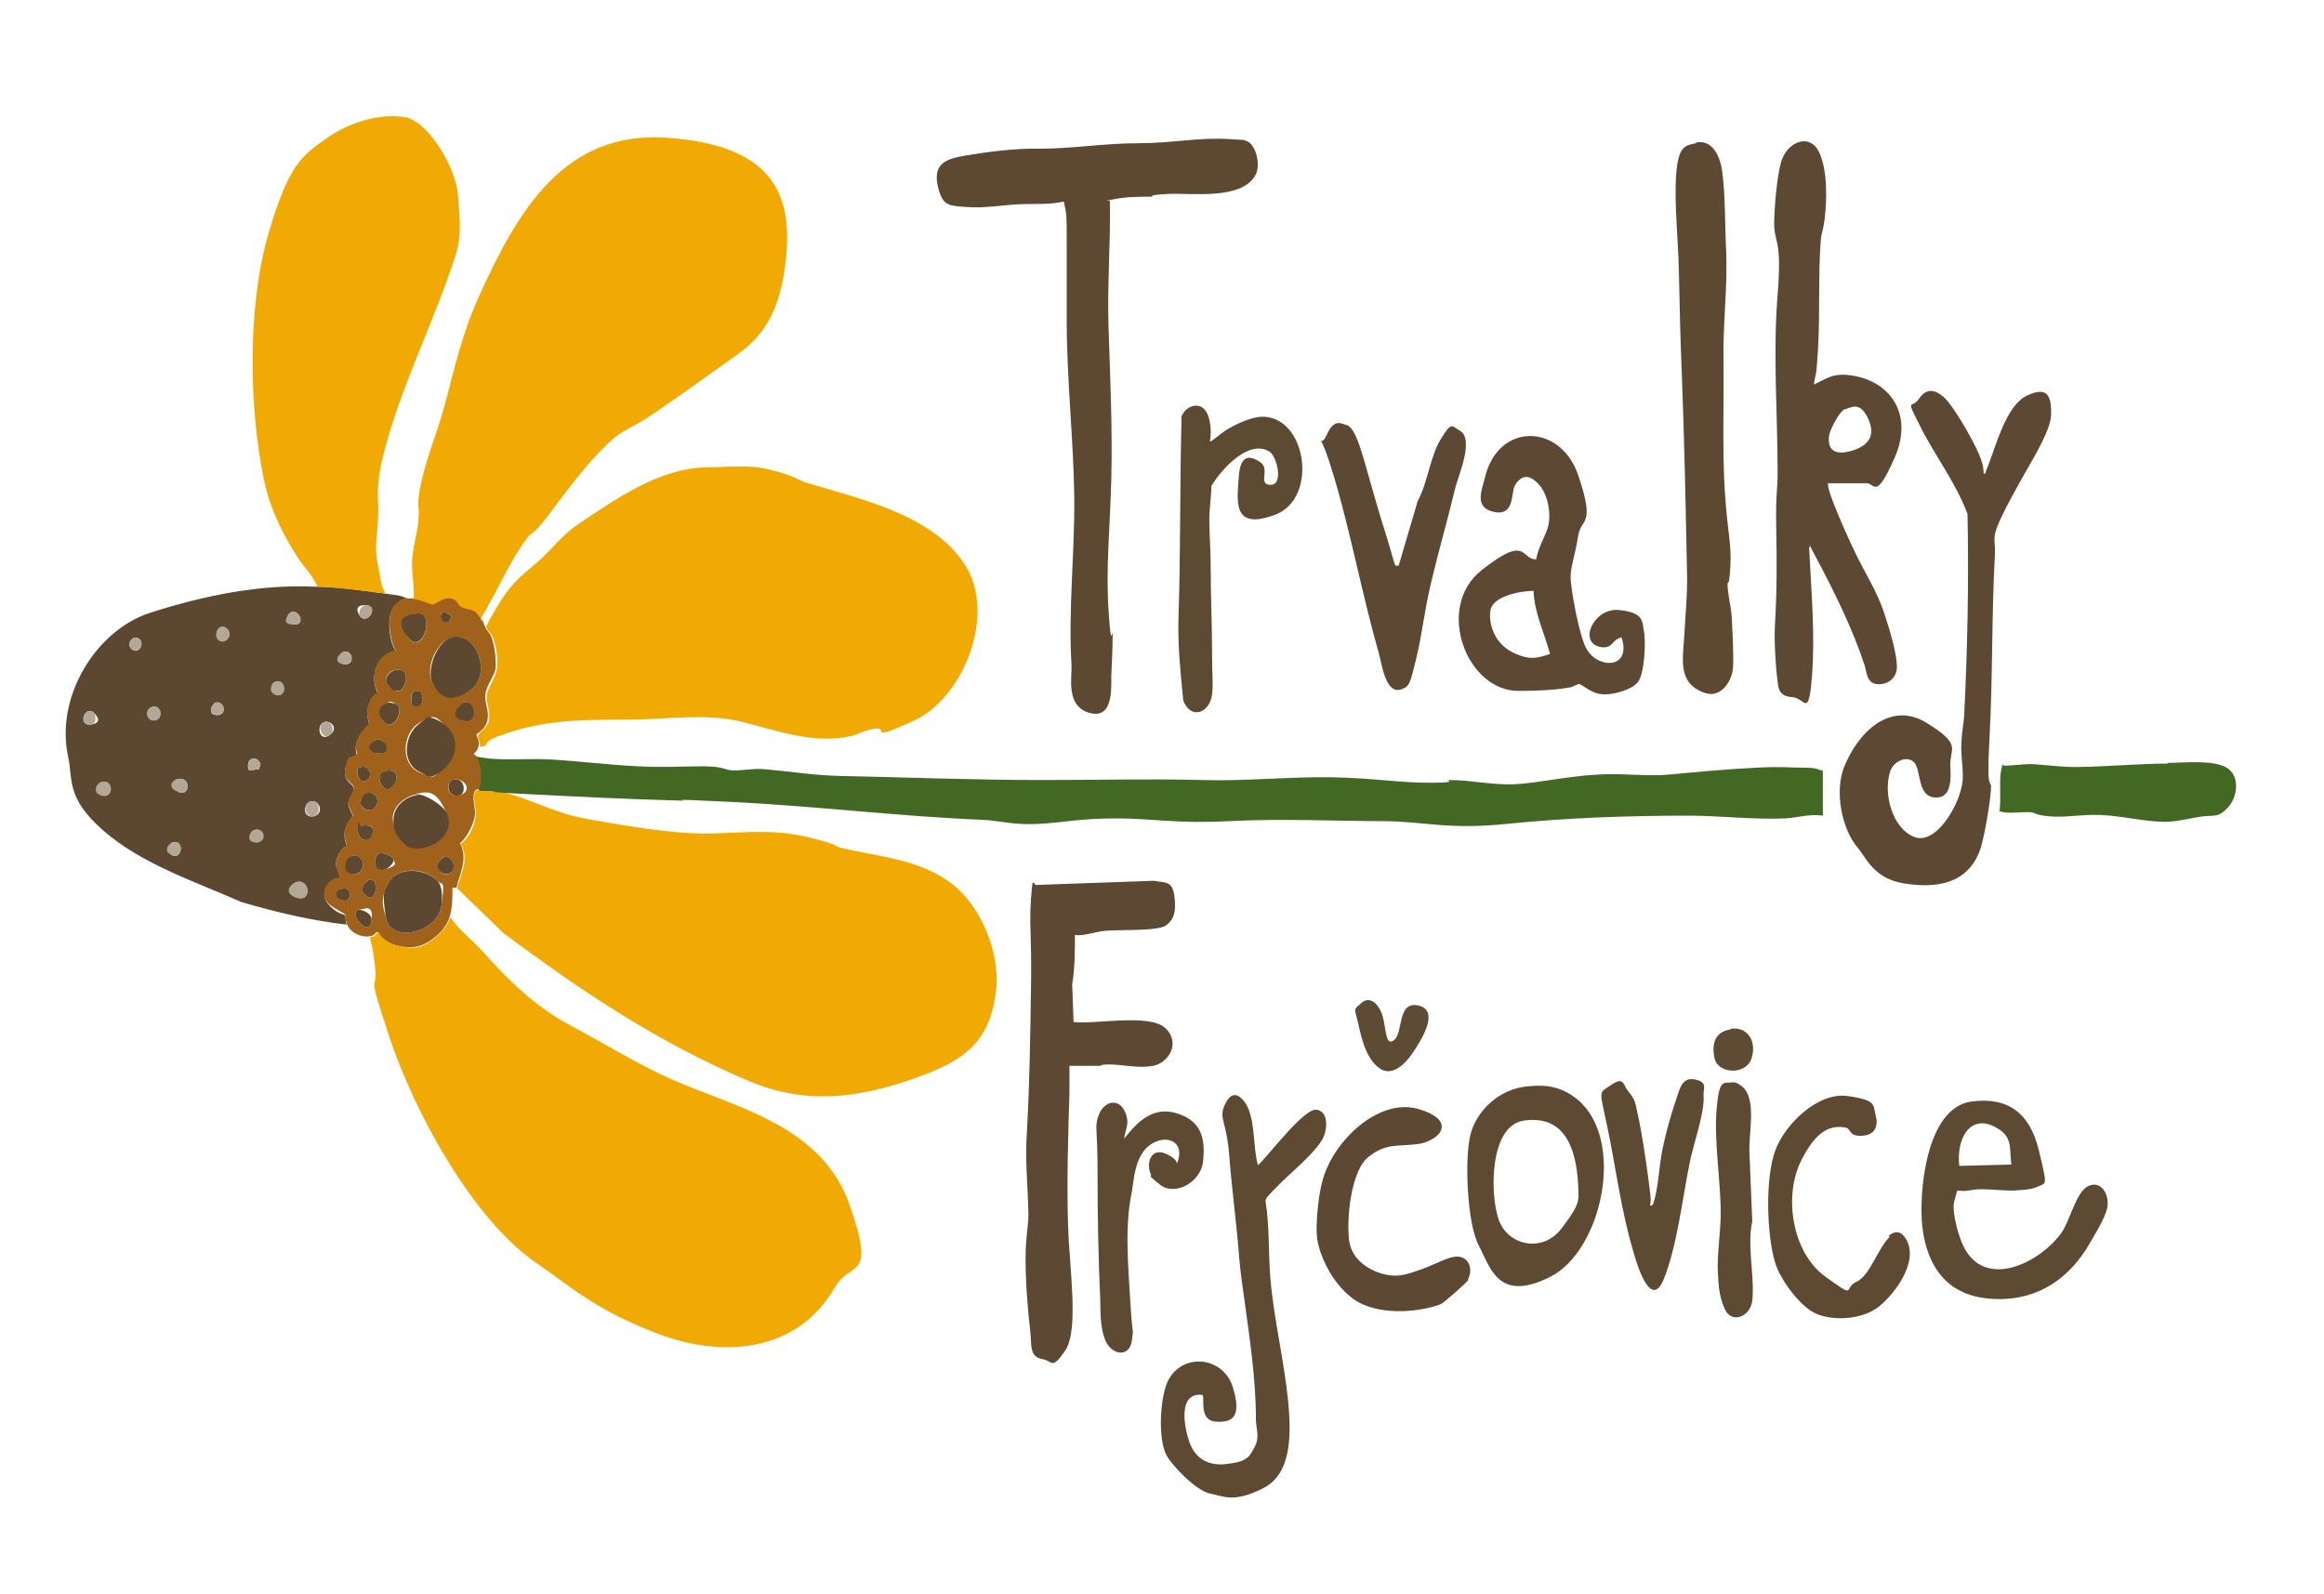 <?xml version="1.0" encoding="UTF-8"?>
<svg id="Vrstva_1" xmlns="http://www.w3.org/2000/svg" version="1.1" viewBox="0 0 339 232.5">
  <!-- Generator: Adobe Illustrator 29.2.1, SVG Export Plug-In . SVG Version: 2.1.0 Build 116)  -->
  <defs>
    <style>
      .st0 {
        fill: #5c4730;
      }

      .st1 {
        fill: #5e4a33;
      }

      .st2 {
        fill: #5d4a33;
      }

      .st3 {
        fill: #5d4933;
      }

      .st4 {
        fill: #b4a796;
      }

      .st5 {
        fill: #436824;
      }

      .st6 {
        fill: #5c4831;
      }

      .st7 {
        fill: #f1aa03;
      }

      .st8 {
        fill: #5e482f;
      }

      .st9 {
        fill: #436823;
      }

      .st10 {
        fill: #5d4932;
      }

      .st11 {
        fill: #a0611a;
      }

      .st12 {
        fill: #5e4b34;
      }
    </style>
  </defs>
  <path class="st7" d="M54,136.7c.5,0,.7-.1,1-.6h.3c.8,1.7,4,2.4,5.6,2.1s4.2-2.4,4.8-4.4c1.3,2,3.3,3.4,4.8,5.1,3.7,4.2,7.8,8.1,12.7,10.7s10.2,5.9,15.3,8.1c9.4,4,21.4,6.7,25.4,18s.2,8.1-2.1,12.1c-5.6,9.7-16.6,10.3-25.8,6.8s-12.6-6.8-17.7-10.3c-9.3-6.3-17.9-22.1-21.5-33s-1.6-6-2.1-10.3-.6-2.9-.7-4.3h0Z"/>
  <path class="st7" d="M73.5,115.6c4.2,1.1,7.6,3.1,12.2,3.9s12.7,2.3,18.3,2.1,9.2-.6,14.1.6,3.1,1.1,4.6,1.5c5.4,1.3,11.4,1.6,16.1,5.2s7.1,10.7,6.5,15.6c-.9,7.8-5,10.3-11.3,12.6-8.5,3.1-16.3,4.2-24.8.6-13-5.5-24.3-13-35.8-21.6l-6.7-6.5c.5-2.3,1.8-4.1.5-6.5,1.2-.8,2.1-2.7,2.2-4.2s-1-3.6.6-3.7.5.2.8.2c1,0,1.7,0,2.7.2h0Z"/>
  <path class="st7" d="M70,109c.1-.7-.4-1.4-.3-1.7s1.4-1.2,1.6-2.1c.3-1.4-.4-2.6-.3-3.7s1.3-2.6,1.5-4-.2-4-.9-5-.4-.2-.7-1.1c.7-1.4,1.5-2.7,2.3-4,1.9-2.8,2.9-3.4,5.2-5.4s3.4-3.8,5.9-5.5c5.5-3.7,11.8-8.1,18.4-8.3s7.2-.3,10.3.5,3.2,1.3,4.9,1.8c7.5,2.3,18,4.5,22.8,11.8s-.2,19.5-7.3,22.8-3.7.9-5.7,1.2-2.5.9-3.6,1.1c-5.5,1.2-10.7-.8-15.9-2.1s-11.3-.3-17-.3-10.9,0-16.4,1.7-2.9,1.8-4.4,2.2h-.4Z"/>
  <path class="st7" d="M70.3,90.2h-.3c-1.1-1.6-1.6-1-2.8-1.6s-.7-1-1.5-1.2-2.3.9-2.7.9-1.9-.7-2.7-.8c.2-1.7-.2-3.5-.2-5.1,0-2.3.7-4.2.9-6.2s0-2,0-3c.4-4.6,2.7-9.7,3.9-14.2s2.4-10,4.8-15.4c5.8-12.9,12.6-24.6,27.7-23.5s18.1,8,17.3,17.1-4,12.3-7.4,14.7-7.9,5.7-11.9,8.4-4.2,2.1-6.5,4.2c-3.3,3.1-6,6.8-8.7,10.4s-2.4,2.4-3.3,3.6c-2.6,3.4-4.5,8.1-6.8,11.8h.2Z"/>
  <path class="st6" d="M46.2,85.6c3.1,0,6.9.6,10,1s2.3.4,3.3.8c0,0-1.7.7-1.8.8-1.4,1.3-1,5.2,0,6.8-2.6.4-3.9,3.6-2.6,6.1-1.5.9-1.8,3-1.2,4.6-.9.7-2,2.1-2,3.4s.3,1,.2,1.1-.5,0-.8.3-.8,1.2-.9,1.5c-.4,2.1,1.1,2.3,1.2,3s-.8,1.6-.8,2.2.7,1.8.7,1.9-.5.6-.7.9c-.7,1.3-.7,2.1-.2,3.4-.8.2-1.6,1.9-1.6,2.6s.6,1.3.5,2.1c-1.6.2-2.9,2.2-1.7,3.7s2.4,1.6,2.5,1.7c.2.3,0,1,.3,1.4-5.2-.6-10.3-1.8-15.4-3.3-6.5-2.9-14.5-5.5-20.1-10.4s-4.4-7.5-5.2-11c-1.8-8.7,4.2-18.3,12-20.8s16-4.2,24.2-3.8h0ZM52.6,90c1.1,1.1,2.7-1.6.8-1.7s-1.2,1.2-.8,1.7ZM42.2,89.5c-.6.6-.2,1.6.8,1.6,1.8,0,.3-2.7-.8-1.6ZM33.2,93.2c.9-1.1-.9-2.5-1.5-1.2s.8,2,1.5,1.2ZM20.4,93.3c-.9-.9-2.1.6-1.2,1.4s1.9-.6,1.2-1.4ZM50.1,95.1c-.6.2-1.1,1.6,0,1.8,1.8.3,1.4-2.2,0-1.8ZM40.1,99.5c-.6.2-.9,1.8.4,1.9s1.2-2.5-.4-1.9ZM31.5,102.5c-.5.1-.9,1.1-.6,1.6.5.4,1.6.3,1.7-.4.2-.7-.5-1.4-1.1-1.2h0ZM22.3,103.1c-1.3.3-.9,2.2.3,2s1-2.2-.3-2ZM13.6,103.9c-1.4-.9-2.2,2.1-.3,1.8s.6-1.5.3-1.8ZM47.5,105.3c-1.5.2-1,3,.5,2s.3-2.1-.5-2ZM37.8,112.2l.2-.8c-.4-.7-.9-1-1.6-.5-.2.3-.4,1.2,0,1.5l1.4-.2ZM25.8,113.7c-1,.3-.4,1.6.4,1.9,1.6.5,1.6-2.5-.4-1.9ZM14.8,114.1c-.9.3-.4,1.9.3,2,1.5.2,1.3-2.5-.3-2ZM45.4,116.9c-1.2.2-1.3,2.5.3,2.2s1-2.4-.3-2.2ZM37.1,121.1c-.7.2-1,1.8.3,1.8s1.2-2.3-.3-1.8ZM25.2,122.9c-.7.2-.7,1.7,0,1.9,1.5.5,1.6-2.4,0-1.9ZM43.2,128.7c-.9.3-.9,2.1.2,2.3,2.2.5,1.7-2.9-.2-2.3Z"/>
  <path class="st7" d="M56.3,86.6c-3.1-.4-6.9-.9-10-1-.6-1.5-1.8-2.7-2.7-4-2.3-3.5-4.2-7.3-5.1-11.6-2.2-10.6-2.4-25.3.6-35.7s5-11.6,8.5-14.1,8.1-3.7,11.5-3.1,7.4,7.4,7.7,11.3.5,6.2-.3,8.7c-2.8,8.8-7.1,17.4-9.7,26.1s-1.3,8.8-1.7,13.2-.3,4.1.2,7,.5,2.1.9,3.2h0Z"/>
  <path class="st5" d="M69.6,110.4c3.5.7,7.1.2,10.7.4s8.6.8,12.8,1,6.1,0,9.4,0,3.1.6,4.6.6,2.7-.3,4.1-.2c3.8.3,7.3.9,11.1,1,9.8.2,19.7.6,29.5.6s15.6-.2,23.5,0c6.3.2,12.7-.5,18.9-.4,6.2.1,9.7.8,14.4.8s1.9-.4,2.8-.4c3.2,0,6.5.8,9.8.6s7.8-1.2,11.9-1.4,7.2.3,10.4,0,8.4-.8,12.6-1,4.8,0,7.1,0,1.9.4,2.7.4v6.6c-1.9-.3-3.7.3-5.5.4-4.7.2-9.4-.4-14.1-.4-8.8,0-17.7.3-26.5,1.2s-12.1-.4-18.2-.4-14.6-.4-22.3,0-11.1-.4-16.5-.4-7.5.6-11.3.8-5.7-.5-8.3-.6c-12.1-.5-24.3-2-36.4-2.6s-5.1-.1-7.6-.2c-7.8-.2-15.6-.6-23.4-1s-1.6-.4-2.5-.2c-1-.2-1.7-.2-2.7-.2s-.6-.2-.8-.2c.4-1.6.4-3.4-.4-4.8h.2Z"/>
  <path class="st10" d="M155.2,29.4c-2.2.5-4.4.3-6.6.4s-4.9.6-7.6.4-3.4-.2-4.1-2.6c-1-3.7,1-4.4,3.9-4.9s7.4-1.1,10.7-1c5,0,9.5-.8,14.5-.8s8.9-.9,13.4-.6,1.7,0,2.2.2c1.6.3,2.3,3.5,1.6,4.9-1.9,3.9-9.5,2.7-12.9,2.9s-1.7.3-2.4.4c-1.8,0-3.7,0-5.6.4s-.4,0-.4.3c.1,6.1-.4,12.3-.2,18.4s.6,14.8.4,22.2-.8,12.7-.4,19,.5,2.5.6,3.6c0,1.8-.1,4.2-.2,6,0,1.8.3,6.4-3.2,5.4s-2.5-5.2-2.6-7c-.5-8,.5-16.5.4-24.6s-1.1-17.1-1.1-25.6v-11.6c0-3.9,0-3.8-.4-5.7h0Z"/>
  <path class="st3" d="M266.7,70.4c-.6.6,3.4,9.2,4,10.4,1.4,2.9,3.1,5.5,4.1,8.5s1.9,6.2,1.9,8-1.6,2.7-3,2.5-1.4-1.7-1.7-2.7c-1.7-5.2-4.3-10.5-6.9-15.4s-.8-1.6-1-2.4l-.2.7c.3,6.1.9,12.7.4,18.8s-1,3-2.9,2.9-2-1.3-2.1-2.3c-.3-2.1-.5-5.8-.4-8,.3-5,.3-9.4.2-14.4s.2-5.4.2-8c0-8.8-.7-17.4,0-26s-.6-7.4-.5-10.8.6-7.7,1.2-9.1c1-2.5,4.1-3.7,5.4-.8s1,7.4.8,9.3-.5,2.3-.6,3.4c-.4,5-.1,10.7-.4,15.8s-.4,3.5-.6,5.3c1.9-.9,2.7-1.6,4.9-1.4,6.1.6,9.7,5.6,6.9,12s-2.9,3.8-4.1,3.8h-5.7.1ZM269.1,59.7c-.7.2-2.2,3-2.3,3.9-.3,2.5,1.4,2.7,3.2,2.2s3.8-1.7,2.6-4.5-2.5-1.9-3.4-1.6h-.1Z"/>
  <path class="st3" d="M289.3,69c.3.3.3,0,.4-.3,1.4-3.3,2.8-9.5,6-11s3.5.4,3.5,2.7-2.7,6.6-3.7,8.4-2.8,4.9-3.9,7.4-.5,2.6-.6,4.6c-.5,9-.3,18-.8,27-.5,9,.4,5.1.2,7.6s-1,6.8-1.5,8.4c-1.8,5.3-6.6,5.8-11.1,5.1s-5.6-3.8-6.8-5.2c-2.4-2.8-3.4-8.3-2-11.8,2.1-5.2,6.8-9.7,12.1-6.4s3.2,3.6,3.4,6.5-.4,4.7-2.6,4.3-1.7-4.1-2.7-5.1-3-.2-3.5,1.4c-1,3.2.3,8.2,3.5,9.5s6.8-4.8,7.1-8.3c.1-1.7-.3-3.6-.2-5.4s.3-2.6.4-3.8c.5-9.8.7-19.7.5-29.6-1.7-4.6-4.7-8.4-6.9-12.8s-1.3-2.4-.2-4,2.3-1.4,3.6-.3,4.1,5.9,5.1,8.2.6,2.7.8,2.8h0Z"/>
  <path class="st3" d="M156.8,136.3c0,2.4,0,4.9-.4,7.3l.2,5.5c3,.4,11.1-1.3,13.4.9s.4,5.1-1.8,5.5-4.5-.2-6.3-.2-1,.2-1.5.2h-4.4v3.9c-.2,6.5-.4,13-.2,19.4s1.6,15.2-.4,18.2-1.9,1.5-3.3,1.3c-2-.3-1.6-2.2-1.8-3.9-.4-3.5-.7-7.2-.7-10.8s.5-4.8.4-7c-.1-4.3-.5-7.2-.2-11.6.4-7,.5-14.6.6-21.6s-.3-8.6,0-12.4.2-1.6,1-1.9l16.9-.6c1.7.3,2.7,0,3,2.2s0,3.4-1.2,4.3-7,.6-8.9.8-3,.8-4.5.6h0Z"/>
  <path class="st11" d="M60.3,87.4c.8,0,2.3.7,2.7.8s1.6-1.1,2.7-.9,1,.9,1.5,1.2c1.2.7,1.8,0,2.8,1.6s.3,0,.3,0c0,.2.2.7.4,1.2.4.9.2.4.7,1.1.7,1,1,3.8.9,5s-1.4,2.6-1.5,4,.6,2.3.3,3.7-1.6,1.9-1.6,2.1.5.9.3,1.7-.7,1-.7,1.1.3.2.4.3c.8,1.5.8,3.2.4,4.8-1.5.1-.5,2.6-.6,3.7s-1.1,3.4-2.2,4.2c1.2,2.4,0,4.2-.5,6.5h-.6c0,1.4,0,3-.4,4.2-.5,2-2.9,4-4.8,4.4s-4.8-.4-5.6-2.1h-.3c-.4.5-.5.5-1,.6-1.2.2-2.8-.5-3.3-1.8s0-1.1-.3-1.4-1.9-1-2.5-1.7c-1.3-1.5,0-3.5,1.7-3.7,0-.7-.6-1.3-.5-2.1s.9-2.4,1.6-2.6c-.5-1.4-.5-2.2.2-3.4s.7-.7.7-.9-.7-1.3-.7-1.9.9-1.8.8-2.2c0-.7-1.7-.9-1.2-3s.7-1.3.9-1.5.7-.3.8-.3c0-.1-.2-.8-.2-1.1,0-1.3,1.1-2.7,2-3.4-.7-1.7-.3-3.7,1.2-4.6-1.3-2.5,0-5.7,2.6-6.1-.9-1.6-1.4-5.6,0-6.8s1.7-.8,1.8-.8h.8ZM64.7,89.2c-1,.6,0,1.9.8,1.5l.4-.8s-1.2-.7-1.2-.7ZM60.8,89.5c-1.4.2-2.3,2.1-1.3,3.5,2.2,2.9,4.1-3.8,1.3-3.5ZM66.2,92.9c-2.4.4-4.3,4.5-3.1,6.8,1.2,2.3,3.9,2,5.5,1,3.1-2.1,1.1-8.3-2.4-7.8ZM57.9,97.7c-1.2,0-2.3,1.6-1.1,2.5s1.1.6,1.4.6c.9,0,1.9-3.3-.3-3.1ZM61.4,102.8c.4-.5.3-1.8-.4-2-1.2-.1-1.1,1-1,2,.4.2,1.1.3,1.4,0ZM56.6,102.5c-.9.3-1.4,2-.6,2.8,1.5,1.6,3-1.8,1.9-2.5s-1.1-.4-1.3-.3ZM67.5,102.5c-.8.8-1.1,2.3.2,2.7,2.1.5,1.6-3.4-.2-2.7ZM62.7,104.7c-.3,0-1.5.7-1.9,1-2.1,1.6-2.3,5.7.2,6.9s2.2.7,3.3-.2c2-1.5,2.7-4.1.9-6.2s-2-1.5-2.7-1.5h.2ZM55.1,107.9c-.9,0-1.6,1.7,0,2s1.3-2.1,0-2ZM52.2,112.1c-.2.7,0,1.3.5,1.9,2.1.1,1.4-3-.5-1.9ZM56.2,112.5c-1.4.4-.9,2.3.3,2.7,1.7-.7,2-3.3-.3-2.7ZM66.4,113.7c-1.7.2-1.2,2.9.7,2.3s.7-2.4-.7-2.3ZM54.7,117.8c1.5-1.8-2-3.5-2.1-.4.4.8,1.5,1.1,2.1.4ZM60.8,115.9c-1.6.2-3.6,1.7-3.5,3.6s1.2,3.2,1.6,3.6c1.9,1.8,7.8-.6,6.2-4.5s-3.2-2.9-4.4-2.8h.1ZM52.7,120.5c-.2,0-.4.3-.5.5,0,2,2.1,2.2,2.2,0,0-.6-1.2-.7-1.7-.5ZM55.3,124.5c-.9.3-.9,2.9,1,2.3s1.2-.9,1.1-1.4-1.6-1.1-2.1-.9h0ZM51.2,124.9c-.8.3-.8,2.6.5,2.6,2,0,1.4-3.3-.5-2.6ZM65.9,127.2c.9-1-.6-3.2-1.7-1.7s.9,2.7,1.7,1.7ZM63.8,128.5c-1.7-1.9-5.9-2.2-7.2.4s-.6,3.6-.3,5c.6,3.8,7.6,2.2,8.1-1.8s.2-2.8-.6-3.6h0ZM54,128.3c-.6,0-1.1,1.1-1.2,1.7,2,2.9,2.7-1.8,1.2-1.7ZM49.7,129.7c-.9.3-.4,1.6.4,1.7,1.3.3,1.4-2.3-.4-1.7ZM52.3,132.7c-1.6.5,1.6,4.3,1.9,1.6s-1.1-1.5-1.9-1.6Z"/>
  <path class="st10" d="M247.4,20.8c2.3-.5,3.5,1.9,3.8,4.1.5,3.6.4,8.1.6,11.8.2,5.5-.5,10.6-.4,16s-.2,12.8.2,19,1,7.5.8,11-.4,1.7-.4,2.6c0,1.3.5,3.2.6,4.6.1,2.1.3,5.3.2,7.4s-1.8,4.6-4.1,3.8c-4.1-1.4-3.2-5-3-8.6s.4-5.3.4-8c-.2-10.2-.4-20.4-.8-30.6-.2-4.8-.3-9.4-.4-14.2s-.7-10-.4-14.2,1.3-4.3,2.9-4.6h0Z"/>
  <path class="st3" d="M236.5,93c-1.4.3-1.2,1.7-3,1.4-3.4-.6-1-5.8,2.7-5.4s3.3,1.7,3.6,3.1.1,6-.8,7.3c-.9,1.3-3.7,1.9-4.8,1.9s-1.4-.2-1.9-.4-1.8-1.1-1.9-1.1c-.4,0-1.1.5-1.5.5-2,.4-5.3.5-7.4.5-7.6,0-12.2-12.2-5.4-17.6s5.7-1.5,8-1.6c.2-1.7,1.5-3.6,1.8-5.1s0-4.3-1.5-5.9-2.5-1.1-3.3,0,0,4.7-3.1,4.1-1.8-3.3-1.4-5c1.9-8.1,11-8,13.6-.4s.4,6.2,0,8.9-1.1,4.4-1.1,6,1.3,8.9,2.4,10.6c1.8,2.9,6.6,2.7,5-1.9h0ZM223.7,86.2c-1.7,0-6,.7-6.3,2.9s.8,4.9,3.3,6.1,3.6.8,5.4.2c-.8-3-2.3-6-2.4-9.2Z"/>
  <path class="st1" d="M183.6,169.9c1.5-1.4,6.6-8.2,8.4-8s1.6,2.7,1.1,3.9c-.9,2.1-4.6,5.1-6.3,6.8s-2.2,2.2-2.2,2.6c.6,3.7.4,7.5.7,11.2.5,6,2,12,2.6,18,.4,4.4.7,10.5-3.6,12.7s-5.8,1.2-7.8.8-5.6-4.1-6.4-5.7c-1.2-2.4-.9-8.4.3-10.8,2.1-4.1,8-3.5,9.4.9s0,5.3-2.5,5.1-1.5-3.6-1.9-3.9c-3.6-.4-2.7,4.6-1.9,6.9s2.7,3.5,5.3,3.2,2.7-.7,3.1-.9,1.2-1.7,1.3-2c.5-1.3,0-2.4,0-3.6,0-5.9-.9-11.8-1.7-17.6-.3-2.1-.5-3.5-.7-5.6-.4-5.2-1.1-10.3-1.5-15.4s-1.6-5.3-.6-7.4,2.1-1.3,2.8-.4c1.7,2.2,1.2,6.6,2,9.3h0Z"/>
  <path class="st2" d="M285.5,173.7s-.5,1.7-.5,1.9c-.2,1.5.7,4.8,1.4,6.2,3.1,6.4,11,2.5,14.2-1.8,1.4-1.9,2.2-6.2,4.1-7s3,1.4,2.7,3.1-2.1,4.4-2.4,5c-3.4,6.1-8.8,9.1-15.4,8.3s-8.7-6-9.2-10.5.4-17.3,7.2-18.2c5.3-.7,8.5,1.7,9.8,7.1s1.1,4.7-.1,5.3-3.1.5-3.7.6c-1.6,0-3.1-.2-4.6-.2s-2.1.4-3.2.2h-.3ZM293.4,169.9c-.3-2,.2-3.7-1.6-5-4.1-2.9-6.5.9-6,5.2l7.6-.2Z"/>
  <path class="st3" d="M204,82.6l2.8-9.5c1.5-2.8,1.8-6.5,3.4-9.1s1.6-1.8,2.7-1.2c2.2,1.2-.1,6.4-.6,8.3-1.1,4.6-2.4,9.1-3.5,13.7s-1.3,7.5-2.2,11.2-1,4.1-2,4.5c-2.5,1.1-3-3.6-3.5-5.3-2.4-8.4-4-17.2-6.5-25.6s-2.2-3.6-1.1-6.1,2.1-1.7,2.9-1.5c1.3.3,2.2,4,2.6,5.2,1.1,3.9,2,7.1,3.2,10.9s1.2,4.7,1.6,4.4h.2Z"/>
  <path class="st2" d="M176.6,64.4c.1,0,2.2-1.7,2.5-1.8,1.3-.8,3.4-1.7,4.8-1.8,6.7-.3,8.5,11.9,2.1,14.3s-5.5-2.2-5.3-5.5,1.6-3.2,3.1-2.2-.2,3,1.2,3.3c2.4.5,1.3-4.1.2-4.8-3-1.9-7,2.5-8.5,5,0,1.5-.3,3.4-.3,4.8,0,2.3.2,4.5.2,7,0,4.2.2,8.3.2,12.4s.2,4.4,0,6.2c-.3,2.7-3.1,3.8-4.2.9-.4-4-.8-7.9-.7-11.9.3-9,.2-18.1.4-27s0-1.4,0-2c0-1.5,1.8-2.6,3-1.9s1.5,3.2,1.2,5h.1Z"/>
  <path class="st1" d="M222.7,158.5c2.9-.3,5,0,7.4,1.9,7.1,5.9,3.6,22.1-4,25.9s-8.7-1.4-10.4-4.6-2.1-12.7-1.2-16.2,4.2-6.6,8.2-7h0ZM222.2,163.5c-4.9.8-4.9,10.6-3.6,14.4s6.4,5,9.2,1.3,2.5-4,2.4-6.4c-.3-5.5-2.1-10.2-8-9.3Z"/>
  <path class="st9" d="M316.2,111.3c2.3,0,6.6-.5,8.6.7s1.6,4.3.2,5.8-1.9,1.1-3.6,1.3-3.8.8-5.6.8c-2.9,0-6.4-.9-9.4-1s-5.1.4-7.4.2-1.9-.5-2.8-.6-2.8.2-3.9,0-.5-.2-.6-.5c.2-1.6-.1-4.1.2-5.6s.2-.6.5-.7c1.5,0,2.9-.3,4.4-.2s4,.4,5.7.4c4.6,0,9.2-.5,13.8-.5h-.1Z"/>
  <path class="st3" d="M214.3,186.6c-.3.5-3.7,3.5-4.2,3.7-3.6,1.3-9.4,1.6-12.7-.8s-5.1-6.8-5.3-9.1.3-6.4.8-8.1c1.5-5.8,8.2-12.2,14-10.5s3.1,4.6,0,5.1c-2.9.4-4.7-.2-7.3,1.9s-3.2,9.2-2.8,12.2c.4,3,3.2,4.3,4.4,4.7,2.5.8,3.8.3,6.1-.5s4.4-2.2,5.8-1.8,1.7,2.1,1,3.3h.2Z"/>
  <path class="st1" d="M164,166.1c2.1-2.7,4.4-4.8,7.9-3.6s3.9,3.8,3.6,6.9-4.1,5.1-6.2,3.5-1.3-1.3-1.4-1.5c-.8-1.7,0-4,2.1-3.1s1.5,1.6,1.7,1.4c1.3-3.2-1.6-4.3-3.9-2.7s-2.4,5.2-2.7,6.9c-1.1,5.2-.5,11-.2,16.3s.5,3.2.2,5.4-2.4,2.2-3.5.6-1.1-4.7-1.1-6.4c-.3-6.5-.4-12.5-.4-19s-.5-6.4.2-8.2,2.7-2.5,3.7-.6,0,3,0,4.1h0Z"/>
  <path class="st1" d="M275.5,180.3c.7-.6,1.5-.8,2.2,0,2.6,3.2-1.1,8.3-3.6,10.3s-6.7,2.1-9.1,1.1-5.4-5.1-6.1-7.6c-1.2-4.1-1.4-12.1,0-16.1s6.3-8.7,10.6-8.1,3.7,1.3,4.1,2.8,0,2.9-2,3-1.5-1-2.4-1.2c-3.2-.6-5,2-6.4,4.7-2.7,5.2-1.4,13.5,3.4,17s2.6,1.7,4.6.8,3.1-4.9,4.9-6.6h-.2Z"/>
  <path class="st2" d="M237.5,159.2c.9,1.1,1,1.4,1.3,2.9.7,3.1,1.3,7.2,1.7,10.3s.3,2.3.2,3.5q.4,0,.5-.4c.7-2.2.8-5.3,1.3-7.8s1.2-4.9,1.9-7,1-3.6,2.9-3.2,1.1,1.4,1.2,2.3c.2,2.6-1.6,7.4-2.1,10.2-1,5-1.8,11.9-3.7,16.6s-4-2.3-4.5-4.2c-1.7-5.7-2.5-12-3.7-17.8s-1.4-5,.5-6.3,1.7-.1,2.5.9h0Z"/>
  <path class="st2" d="M252.9,157.9c.5,0,1.3.6,1.6,1,1.7,2.1.5,6.8.7,9.5l.4,9.8c-.8,3.6.4,8.1,0,11.6-.3,2.3-3,3.4-4,1.2s-.9-4.1-1-5c-.2-2.8.4-6.1.4-9,0-4.7-1-10.6-.6-15.2s1-3.7,2.5-3.9h0Z"/>
  <path class="st12" d="M198.2,146.7c1.5-1.8,3-.2,3.5,1.6s.4,4.5,1.7,3.4.4-5.7,3.5-5,.5,4.8-.3,6.1-3,4.6-5.3,3.1-2.9-5.5-3.3-7.1-.5-1.4.1-2.1h0Z"/>
  <path class="st12" d="M252.4,150.1c2.5-.4,3.9,1.8,3.1,4.3s-4.9,2.3-5.4,0,.2-3.9,2.3-4.2h0Z"/>
  <path class="st4" d="M43.2,128.7c1.9-.6,2.4,2.9.2,2.3s-1.1-2-.2-2.3Z"/>
  <path class="st4" d="M45.4,116.9c1.3-.2,1.5,1.9.3,2.2s-1.6-2-.3-2.2Z"/>
  <path class="st4" d="M25.8,113.7c2-.6,2.1,2.4.4,1.9s-1.4-1.6-.4-1.9Z"/>
  <path class="st4" d="M47.5,105.3c.8-.1,1.6,1.3.5,2s-2-1.8-.5-2Z"/>
  <path class="st4" d="M40.1,99.5c1.6-.6,1.9,2.1.4,1.9s-1-1.7-.4-1.9Z"/>
  <path class="st4" d="M33.2,93.2c-.7.9-2.1.2-1.5-1.2s2.5,0,1.5,1.2Z"/>
  <path class="st4" d="M22.3,103.1c1.3-.3,1.6,1.8.3,2s-1.6-1.7-.3-2Z"/>
  <path class="st4" d="M14.8,114.1c1.7-.5,1.9,2.1.3,2s-1.3-1.7-.3-2Z"/>
  <path class="st4" d="M37.1,121.1c1.5-.5,2,1.8.3,1.8s-1-1.6-.3-1.8Z"/>
  <path class="st4" d="M25.2,122.9c1.6-.5,1.5,2.4,0,1.9s-.7-1.7,0-1.9Z"/>
  <path class="st4" d="M52.6,90c-.5-.5,0-1.7.8-1.7,1.9,0,.3,2.8-.8,1.7Z"/>
  <path class="st4" d="M31.5,102.5c.6-.2,1.3.5,1.1,1.2-.2.7-1.3.7-1.7.4-.3-.5,0-1.4.6-1.6h0Z"/>
  <path class="st4" d="M50.1,95.1c1.4-.4,1.7,2.1,0,1.8s-.6-1.6,0-1.8Z"/>
  <path class="st4" d="M13.6,103.9c.3.2.7,1.6-.3,1.8-2,.4-1.1-2.7.3-1.8Z"/>
  <path class="st4" d="M42.2,89.5c1.1-1.1,2.6,1.5.8,1.6s-1.4-.9-.8-1.6Z"/>
  <path class="st4" d="M37.8,112.2l-1.4.2c-.3-.3-.2-1.1,0-1.5.7-.5,1.2-.2,1.6.5l-.2.8Z"/>
  <path class="st4" d="M20.4,93.3c.7.8-.3,2.1-1.2,1.4s.3-2.3,1.2-1.4Z"/>
  <path class="st0" d="M63.8,128.5c.8.8.7,2.5.6,3.6-.5,4-7.5,5.6-8.1,1.8s-.3-3.7.3-5c1.3-2.6,5.5-2.2,7.2-.4h0Z"/>
  <path class="st0" d="M66.2,92.9c3.5-.5,5.5,5.7,2.4,7.8-3.1,2.1-4.5.9-5.5-1s.7-6.5,3.1-6.8Z"/>
  <path class="st0" d="M60.8,115.9c1.2-.1,3.9,1.6,4.4,2.8,1.6,3.9-4.3,6.3-6.2,4.5s-1.6-3-1.6-3.6c0-2,1.8-3.4,3.5-3.6h-.1Z"/>
  <path class="st0" d="M62.7,104.7c.7,0,2.2.9,2.7,1.5,1.8,2.1,1,4.7-.9,6.2s-2.1.8-3.3.2c-2.6-1.2-2.3-5.2-.2-6.9s1.5-1,1.9-1h-.2Z"/>
  <path class="st8" d="M60.8,89.5c2.8-.4.9,6.3-1.3,3.5s-.2-3.3,1.3-3.5Z"/>
  <path class="st8" d="M57.9,97.7c2.2-.2,1.2,3,.3,3.1s-1.2-.4-1.4-.6c-1.2-.9,0-2.4,1.1-2.5Z"/>
  <path class="st8" d="M56.6,102.5c.3,0,1.1.1,1.3.3,1.1.7-.5,4.1-1.9,2.5s-.3-2.5.6-2.8Z"/>
  <path class="st8" d="M56.2,112.5c2.3-.6,2,2.1.3,2.7-1.2-.4-1.7-2.4-.3-2.7Z"/>
  <path class="st8" d="M67.5,102.5c1.9-.7,2.4,3.2.2,2.7s-1.1-1.8-.2-2.7Z"/>
  <path class="st8" d="M55.3,124.5c.5-.2,2,.4,2.1.9s-.7,1.2-1.1,1.4c-1.9.7-1.9-1.9-1-2.3h0Z"/>
  <path class="st8" d="M51.2,124.9c1.9-.7,2.5,2.5.5,2.6s-1.4-2.3-.5-2.6Z"/>
  <path class="st8" d="M54.7,117.8c-.6.7-1.6.4-2.1-.4,0-3.1,3.6-1.5,2.1.4Z"/>
  <path class="st8" d="M65.9,127.2c-.8.9-2.9-.2-1.7-1.7s2.6.8,1.7,1.7Z"/>
  <path class="st8" d="M66.4,113.7c1.4-.1,1.6,2,.7,2.3-1.9.6-2.3-2.2-.7-2.3Z"/>
  <path class="st8" d="M52.3,132.7c.8.1,2,.6,1.9,1.6-.3,2.7-3.5-1.1-1.9-1.6Z"/>
  <path class="st8" d="M54,128.3c1.5-.1.8,4.6-1.2,1.7,0-.6.6-1.6,1.2-1.7Z"/>
  <path class="st8" d="M52.7,120.5c.5-.2,1.6-.1,1.7.5,0,2.2-2.2,2-2.2,0s.2-.4.5-.5Z"/>
  <path class="st8" d="M55.1,107.9c1.2-.1,2.2,2.3,0,2s-.9-1.9,0-2Z"/>
  <path class="st8" d="M52.2,112.1c1.9-1.1,2.6,2,.5,1.9-.4-.5-.7-1.1-.5-1.9Z"/>
  <path class="st8" d="M61.4,102.8c-.3.4-1,.3-1.4,0,0-1-.2-2.1,1-2,.7.1.8,1.5.4,2Z"/>
  <path class="st8" d="M49.7,129.7c1.8-.6,1.7,2,.4,1.7s-1.3-1.4-.4-1.7Z"/>
  <path class="st8" d="M64.7,89.2l1.2.7-.4.8c-.8.5-1.8-.8-.8-1.5Z"/>
</svg>